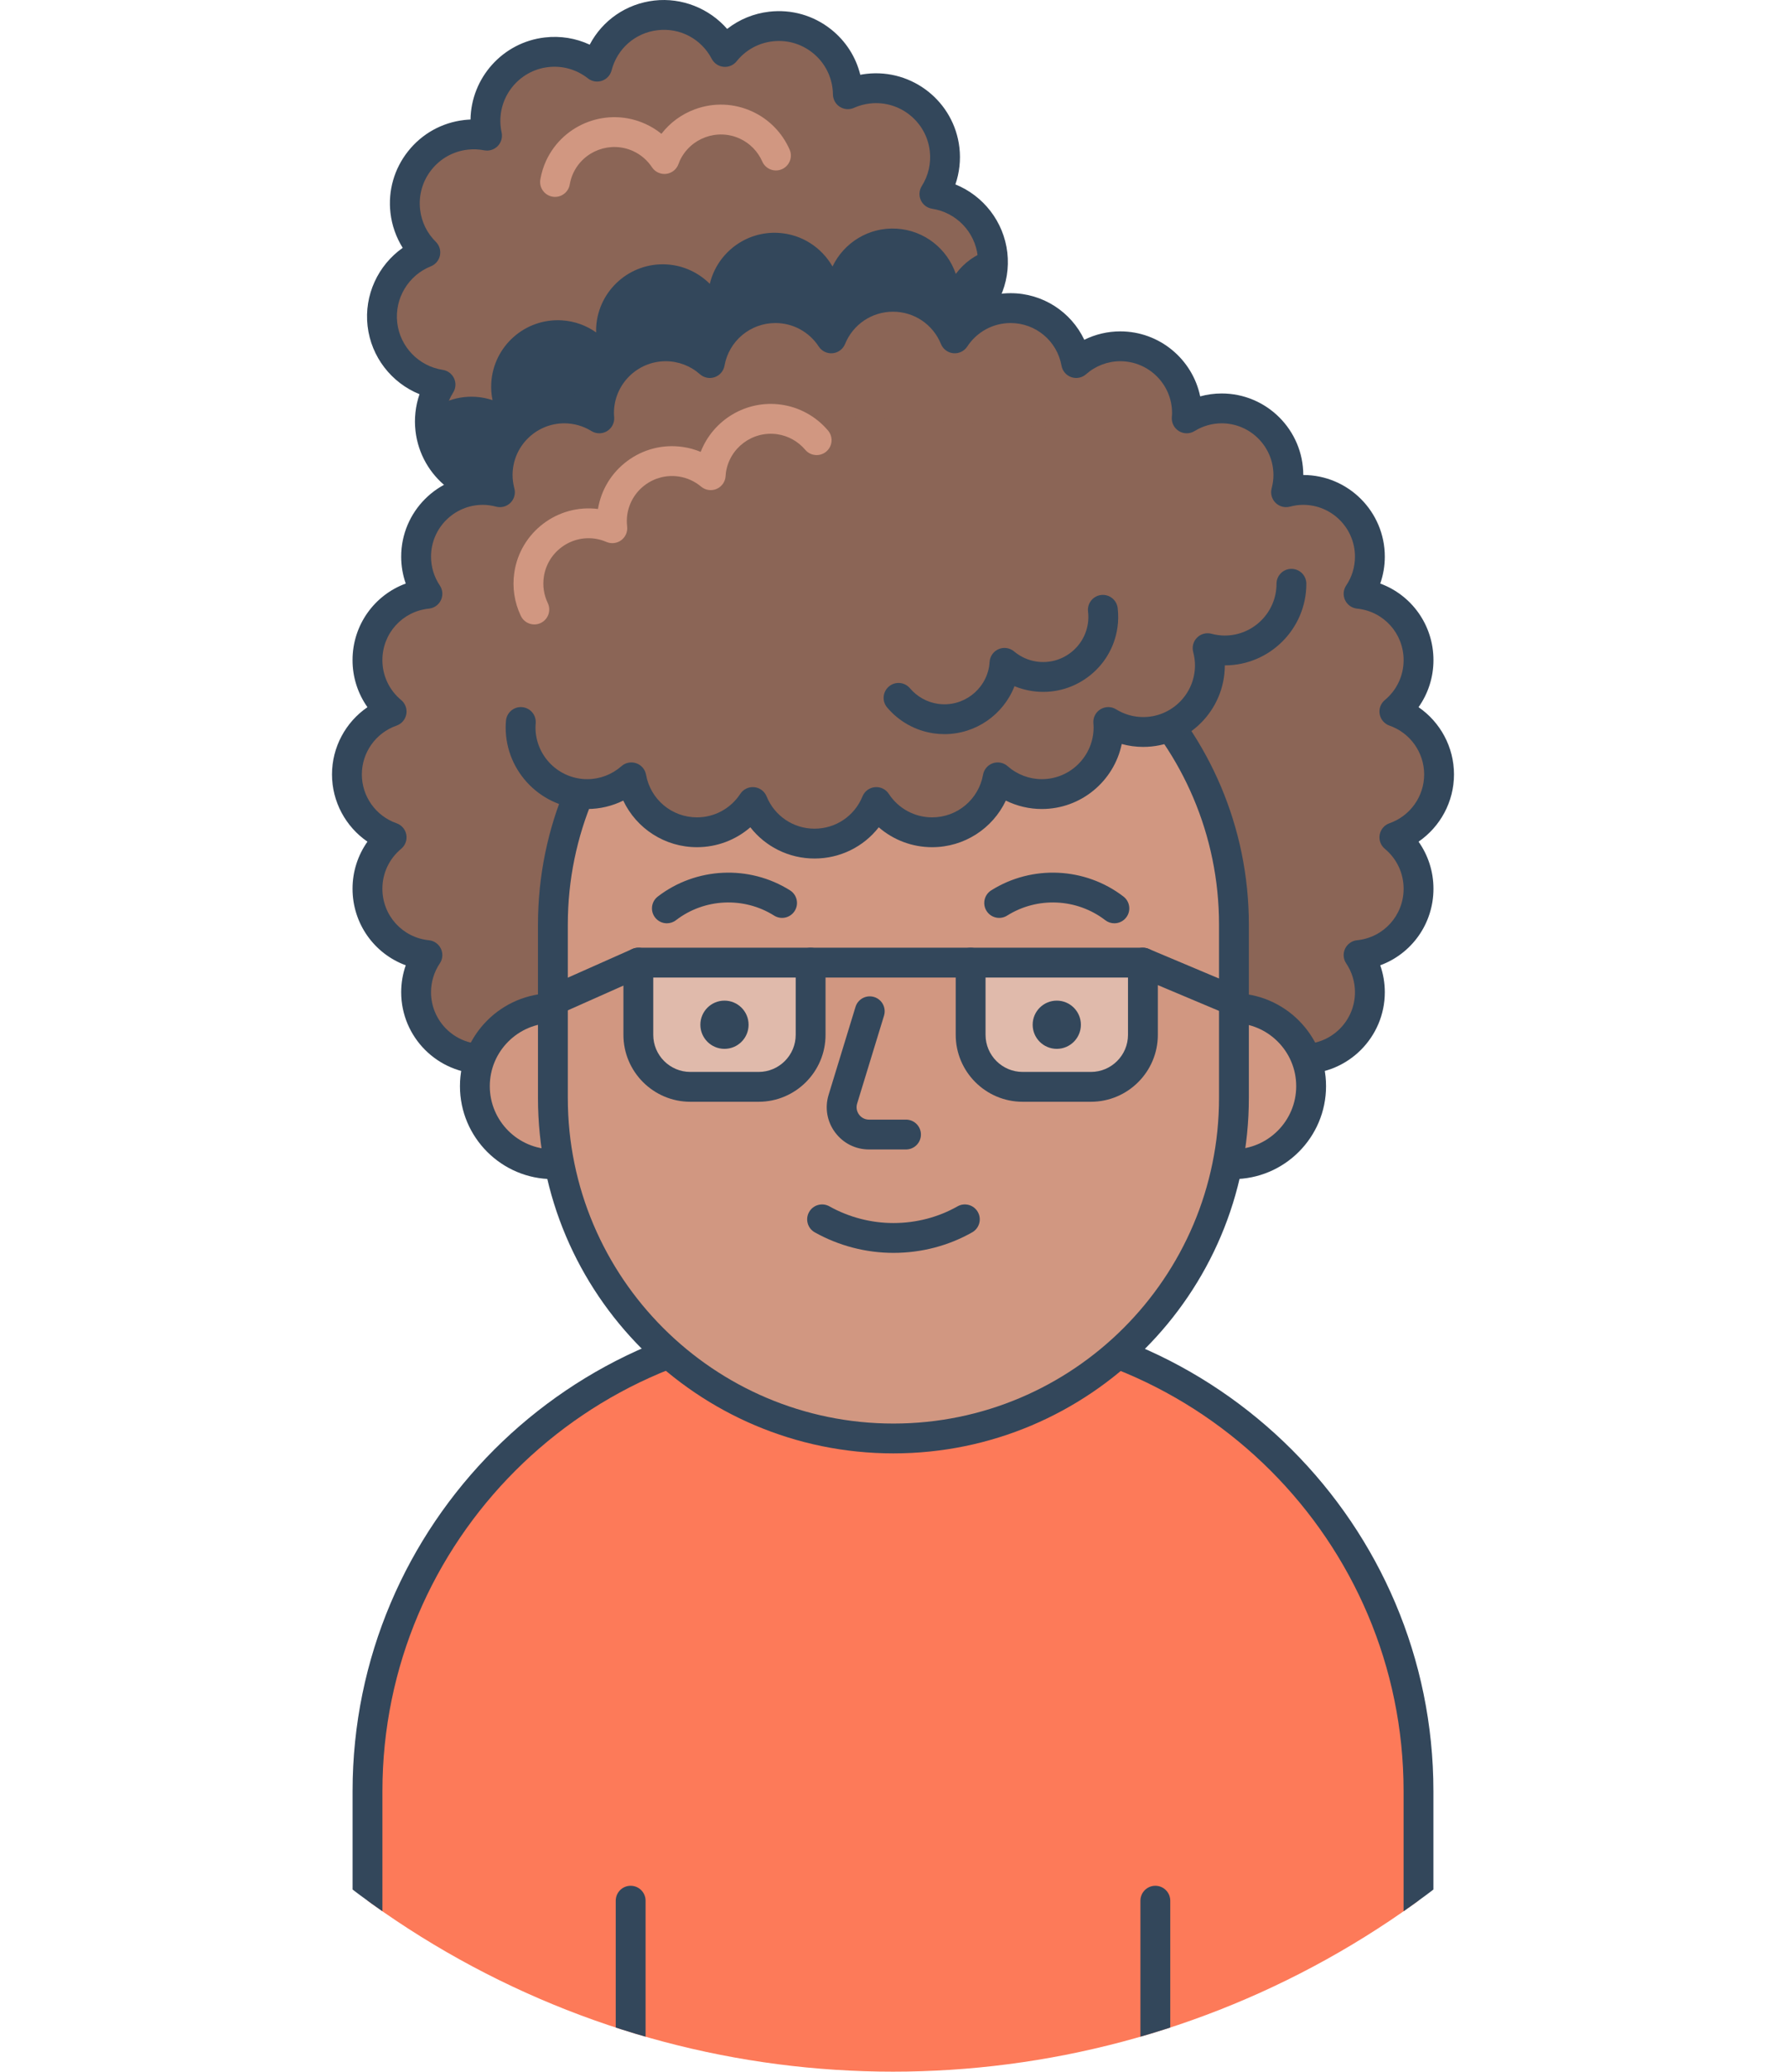 <?xml version="1.0" encoding="utf-8"?>
<!-- Generator: Adobe Illustrator 22.1.0, SVG Export Plug-In . SVG Version: 6.00 Build 0)  -->
<svg version="1.1" xmlns="http://www.w3.org/2000/svg" xmlns:xlink="http://www.w3.org/1999/xlink" x="0px" y="0px"
	 viewBox="0 0 478.907 555.442" enable-background="new 0 0 478.907 555.442" xml:space="preserve">
<g id="Idle_4_">
	<g>
		<defs>
			<circle id="SVGID_1_" cx="239.453" cy="315.989" r="239.453"/>
		</defs>
		<clipPath id="SVGID_2_">
			<use xlink:href="#SVGID_1_"  overflow="visible"/>
		</clipPath>
		<g clip-path="url(#SVGID_2_)">
			<g>
				<path fill="#FD7A59" d="M224.119,354.655h30.669c69.354,0,125.576,56.222,125.576,125.576v96.237H98.543
					v-96.237C98.543,410.878,154.765,354.655,224.119,354.655z"/>
				<path fill="#33475B" d="M380.364,580.468H98.542c-2.209,0-4-1.791-4-4v-96.236
					c0-71.448,58.127-129.576,129.576-129.576h30.669c71.448,0,129.576,58.128,129.576,129.576v96.236
					C384.364,578.677,382.573,580.468,380.364,580.468z M102.542,572.468h273.822v-92.236
					c0-67.037-54.539-121.576-121.576-121.576h-30.669c-67.037,0-121.576,54.539-121.576,121.576V572.468z"
					/>
			</g>
			<g>
				<g>
					<g>
						<line fill="none" x1="169.107" y1="576.468" x2="169.107" y2="509.603"/>
						<path fill="#33475B" d="M169.107,580.468c-2.209,0-4-1.791-4-4v-66.865c0-2.209,1.791-4,4-4s4,1.791,4,4
							v66.865C173.107,578.677,171.316,580.468,169.107,580.468z"/>
					</g>
				</g>
				<g>
					<g>
						<line fill="none" x1="309.799" y1="576.468" x2="309.799" y2="509.603"/>
						<path fill="#33475B" d="M309.799,580.468c-2.209,0-4-1.791-4-4v-66.865c0-2.209,1.791-4,4-4s4,1.791,4,4
							v66.865C313.799,578.677,312.008,580.468,309.799,580.468z"/>
					</g>
				</g>
			</g>
		</g>
	</g>
</g>
<g id="Avatar_4">
	<g>
		<path fill="#8B6556" d="M266.138,68.177c-0.973-8.477-7.536-14.935-15.584-16.164
			c2.172-3.441,3.236-7.613,2.736-11.97c-1.165-10.153-10.341-17.438-20.493-16.273
			c-1.935,0.222-3.763,0.738-5.45,1.493c-0.008-0.623-0.047-1.252-0.12-1.885
			c-1.165-10.153-10.34-17.438-20.493-16.273c-5.051,0.58-9.391,3.144-12.335,6.824
			c-3.445-6.582-10.67-10.711-18.493-9.813s-13.924,6.557-15.788,13.748
			c-3.701-2.917-8.509-4.431-13.56-3.852c-10.153,1.165-17.438,10.34-16.273,20.493
			c0.073,0.633,0.176,1.254,0.31,1.863c-1.815-0.353-3.712-0.441-5.646-0.219
			c-10.153,1.165-17.438,10.34-16.273,20.493c0.5,4.357,2.482,8.179,5.377,11.039
			c-7.559,3.02-12.488,10.797-11.515,19.274s7.536,14.935,15.583,16.164
			c-2.172,3.441-3.236,7.613-2.736,11.97c1.165,10.153,10.34,17.438,20.493,16.273
			c1.934-0.222,3.762-0.738,5.45-1.493c0.008,0.623,0.048,1.252,0.121,1.885
			c1.165,10.152,10.34,17.438,20.493,16.273c5.051-0.58,9.39-3.144,12.335-6.824
			c3.445,6.582,10.67,10.711,18.493,9.813c7.822-0.898,13.924-6.557,15.788-13.748
			c3.701,2.917,8.509,4.431,13.56,3.852c10.153-1.165,17.438-10.34,16.273-20.493
			c-0.073-0.633-0.177-1.254-0.31-1.863c1.815,0.353,3.712,0.441,5.647,0.219
			c10.152-1.165,17.438-10.34,16.273-20.493c-0.5-4.357-2.483-8.179-5.377-11.039
			C262.182,84.431,267.111,76.654,266.138,68.177z"/>
		<path fill="#33475B" d="M253.809,91.387c2.723,3.029,4.469,6.961,4.706,11.343
			c0.546,10.211-7.271,18.917-17.484,19.483c-1.93,0.104-3.82-0.11-5.616-0.559
			c0.103,0.607,0.166,1.232,0.187,1.875c0.568,10.193-7.271,18.917-17.462,19.465
			c-5.086,0.275-9.787-1.511-13.305-4.649c-2.288,7.055-8.718,12.338-16.598,12.765
			c-7.86,0.428-14.819-4.119-17.857-10.894c-3.156,3.497-7.642,5.791-12.728,6.065
			c-10.212,0.547-18.917-7.271-19.483-17.484c-0.021-0.643-0.024-1.264-0.007-1.884
			c-1.723,0.657-3.569,1.047-5.519,1.15c-9.71,0.537-18.041-6.517-19.335-15.952
			c3.514-3.795,8.639-6.051,14.209-5.716c1.597,0.096,3.101,0.407,4.554,0.895
			c-0.31-1.501-0.437-3.052-0.342-4.629c0.594-9.862,9.061-17.366,18.923-16.772
			c3.434,0.207,6.569,1.378,9.202,3.24c-0.011-0.482-0.022-0.963,0.008-1.462
			c0.593-9.842,9.081-17.365,18.923-16.772c4.532,0.273,8.56,2.239,11.548,5.204
			c1.981-8.276,9.651-14.185,18.435-13.656c6.268,0.378,11.564,3.943,14.464,9.007
			c3.048-6.368,9.715-10.595,17.201-10.144c7.466,0.45,13.597,5.448,15.859,12.136
			c2.204-2.993,5.325-5.249,8.92-6.375c0.712,1.806,1.157,3.736,1.255,5.766
			C266.936,81.359,261.536,88.828,253.809,91.387z"/>
		<path fill="#33475B" d="M190.71,155.134c-6.523,0-12.762-2.886-17.018-7.754
			c-3.234,2.538-7.113,4.141-11.293,4.621c-11.35,1.304-21.723-6.116-24.405-16.917
			c-0.549,0.104-1.102,0.189-1.659,0.253c-12.324,1.42-23.507-7.463-24.923-19.791
			c-0.382-3.33-0.003-6.705,1.076-9.854c-7.502-3.039-12.972-9.992-13.923-18.28
			c-0.951-8.288,2.801-16.299,9.419-20.959c-1.765-2.823-2.898-6.024-3.281-9.354
			c-0.686-5.972,0.996-11.853,4.734-16.56c3.738-4.707,9.085-7.677,15.057-8.363
			c0.557-0.064,1.115-0.107,1.673-0.129c0.166-11.128,8.589-20.705,19.936-22.007
			c4.173-0.479,8.307,0.2,12.026,1.933c3.404-6.495,9.782-10.963,17.322-11.829
			c7.41-0.845,14.732,2.118,19.533,7.611c3.234-2.538,7.113-4.142,11.294-4.622
			c5.973-0.683,11.853,0.996,16.56,4.734c3.938,3.127,6.66,7.381,7.846,12.184
			c0.548-0.104,1.1-0.189,1.656-0.253c12.331-1.404,23.507,7.462,24.923,19.79
			c0.383,3.331,0.003,6.705-1.076,9.854c7.503,3.039,12.972,9.992,13.923,18.28
			c0.952,8.288-2.8,16.299-9.419,20.959c1.766,2.823,2.899,6.024,3.281,9.354
			c1.415,12.328-7.464,23.508-19.791,24.923c-0.557,0.064-1.114,0.107-1.673,0.129
			c-0.164,11.129-8.589,20.705-19.936,22.008c-4.18,0.479-8.323-0.204-12.048-1.942
			c-3.431,6.438-9.893,10.988-17.301,11.839C192.385,155.087,191.544,155.134,190.71,155.134z
			 M174.276,137.203c0.128,0,0.256,0.006,0.385,0.019c1.344,0.13,2.533,0.93,3.159,2.126
			c2.807,5.362,8.499,8.383,14.492,7.694c5.997-0.688,10.854-4.919,12.373-10.778
			c0.339-1.308,1.315-2.356,2.595-2.787c1.281-0.43,2.691-0.187,3.752,0.649
			c3.028,2.386,6.805,3.461,10.628,3.019c7.945-0.912,13.667-8.118,12.755-16.063
			c-0.056-0.486-0.138-0.979-0.244-1.464c-0.288-1.315,0.105-2.688,1.046-3.65
			c0.941-0.963,2.303-1.389,3.625-1.131c1.459,0.283,2.947,0.342,4.427,0.171
			c7.945-0.912,13.667-8.117,12.756-16.062c-0.38-3.309-1.838-6.3-4.216-8.649
			c-0.96-0.948-1.377-2.316-1.109-3.638c0.268-1.323,1.184-2.421,2.437-2.921
			c6.058-2.42,9.77-8.631,9.026-15.104c0-0,0-0,0-0
			c-0.743-6.473-5.765-11.681-12.213-12.666c-1.334-0.204-2.476-1.066-3.035-2.293
			c-0.561-1.228-0.464-2.654,0.256-3.795c1.783-2.827,2.525-6.07,2.146-9.38
			c-0.913-7.945-8.119-13.669-16.063-12.754c-1.479,0.169-2.916,0.563-4.273,1.17
			c-1.229,0.55-2.652,0.444-3.787-0.28c-1.134-0.725-1.829-1.972-1.846-3.318
			c-0.007-0.497-0.039-0.995-0.094-1.481c-0.442-3.85-2.356-7.296-5.39-9.706
			c-3.033-2.409-6.822-3.493-10.673-3.05c-3.826,0.439-7.259,2.338-9.668,5.349
			c-0.844,1.055-2.162,1.615-3.508,1.482c-1.344-0.13-2.533-0.93-3.159-2.126
			c-2.807-5.362-8.496-8.386-14.493-7.694c-5.997,0.688-10.854,4.919-12.372,10.778
			c-0.339,1.308-1.315,2.355-2.595,2.787c-1.281,0.431-2.691,0.188-3.752-0.648
			c-3.03-2.387-6.807-3.458-10.628-3.02c-7.945,0.912-13.667,8.118-12.755,16.063
			c0.057,0.493,0.138,0.986,0.243,1.463c0.288,1.315-0.105,2.687-1.045,3.65
			c-0.941,0.963-2.303,1.388-3.625,1.132c-1.46-0.283-2.951-0.342-4.427-0.172
			c-3.849,0.441-7.296,2.356-9.705,5.39c-2.409,3.034-3.492,6.824-3.05,10.673
			c0.38,3.311,1.837,6.301,4.214,8.649c0.96,0.948,1.377,2.316,1.109,3.639
			c-0.267,1.322-1.183,2.421-2.436,2.921c-6.057,2.42-9.769,8.631-9.025,15.104
			c0.743,6.473,5.765,11.681,12.213,12.666c1.333,0.204,2.475,1.066,3.035,2.293
			c0.561,1.228,0.464,2.654-0.256,3.795c-1.783,2.826-2.524,6.07-2.145,9.38
			c0.912,7.945,8.117,13.67,16.062,12.755c1.478-0.169,2.916-0.563,4.272-1.17
			c1.229-0.549,2.652-0.444,3.787,0.28c1.134,0.725,1.829,1.972,1.846,3.318
			c0.007,0.489,0.039,0.988,0.095,1.484c0.912,7.942,8.117,13.667,16.063,12.752
			c3.825-0.439,7.259-2.339,9.667-5.349C171.917,137.75,173.069,137.203,174.276,137.203z"/>
		<g>
			<path fill="#8B6556" d="M385.882,207.633c0-7.808-5.012-14.429-11.987-16.868
				c3.958-3.28,6.481-8.233,6.481-13.775c0-9.267-7.049-16.887-16.078-17.793
				c1.914-2.847,3.032-6.274,3.032-9.962c0-9.877-8.007-17.884-17.884-17.884
				c-1.591,0-3.126,0.228-4.595,0.618c0.39-1.468,0.618-3.001,0.618-4.592
				c0-9.877-8.007-17.884-17.884-17.884c-3.443,0-6.648,0.99-9.376,2.676
				c0.038-0.477,0.073-0.954,0.073-1.441c0-9.877-8.007-17.884-17.884-17.884
				c-4.539,0-8.671,1.705-11.825,4.492c-1.491-8.371-8.79-14.732-17.589-14.732
				c-6.269,0-11.776,3.232-14.969,8.115c-2.66-6.538-9.069-11.152-16.562-11.152
				s-13.902,4.614-16.562,11.152c-3.193-4.883-8.699-8.115-14.969-8.115
				c-8.8,0-16.098,6.361-17.589,14.732c-3.153-2.786-7.285-4.492-11.824-4.492
				c-9.877,0-17.884,8.007-17.884,17.884c0,0.487,0.034,0.964,0.073,1.441
				c-2.729-1.686-5.933-2.676-9.376-2.676c-9.877,0-17.884,8.007-17.884,17.884
				c0,1.59,0.228,3.124,0.617,4.592c-1.469-0.39-3.003-0.618-4.595-0.618
				c-9.877,0-17.884,8.007-17.884,17.884c0,3.688,1.118,7.115,3.032,9.962
				c-9.028,0.906-16.078,8.525-16.078,17.793c0,5.543,2.523,10.495,6.481,13.775
				c-6.976,2.439-11.987,9.061-11.987,16.868c0,7.808,5.012,14.429,11.987,16.868
				c-3.958,3.28-6.481,8.233-6.481,13.776c0,9.267,7.049,16.887,16.078,17.792
				c-1.913,2.847-3.032,6.274-3.032,9.962c0,9.877,8.007,17.884,17.884,17.884
				c1.591,0,3.126-0.228,4.595-0.618c-0.389,1.468-0.617,3.001-0.617,4.592
				c0,9.877,8.007,17.884,17.884,17.884c3.443,0,6.648-0.99,9.376-2.676
				c-0.038,0.477-0.073,0.954-0.073,1.441c0,9.877,8.007,17.884,17.884,17.884
				c4.539,0,8.671-1.705,11.824-4.491c1.491,8.371,8.79,14.732,17.589,14.732
				c6.27,0,11.776-3.232,14.969-8.115c2.66,6.538,9.069,11.152,16.562,11.152
				s13.902-4.614,16.562-11.152c3.193,4.882,8.7,8.115,14.969,8.115
				c8.8,0,16.098-6.361,17.589-14.732c3.154,2.787,7.285,4.491,11.825,4.491
				c9.876,0,17.884-8.007,17.884-17.884c0-0.486-0.035-0.964-0.073-1.441
				c2.729,1.686,5.933,2.676,9.376,2.676c9.877,0,17.884-8.007,17.884-17.884
				c0-1.59-0.228-3.124-0.618-4.592c1.469,0.39,3.003,0.618,4.595,0.618
				c9.877,0,17.884-8.007,17.884-17.884c0-3.688-1.118-7.115-3.032-9.962
				c9.028-0.906,16.078-8.526,16.078-17.792c0-5.543-2.522-10.495-6.481-13.776
				C380.87,222.063,385.882,215.441,385.882,207.633z"/>
			<path fill="#33475B" d="M239.453,339.699c-6.862,0-13.145-3.156-17.219-8.371
				c-3.925,3.405-8.974,5.334-14.312,5.334c-8.626,0-16.222-5.01-19.763-12.495
				c-2.983,1.473-6.28,2.255-9.65,2.255c-10.54,0-19.363-7.49-21.427-17.427
				c-1.87,0.514-3.806,0.778-5.76,0.778c-12.058,0-21.87-9.803-21.884-21.858
				c-12.056-0.012-21.861-9.824-21.861-21.884c0-2.483,0.416-4.919,1.222-7.223
				c-8.419-3.095-14.268-11.147-14.268-20.532c0-4.578,1.417-8.963,3.999-12.615
				c-5.845-4.014-9.505-10.716-9.505-18.029s3.66-14.015,9.505-18.028
				c-2.581-3.652-3.999-8.037-3.999-12.615c0-9.384,5.848-17.437,14.268-20.532
				c-0.806-2.304-1.222-4.739-1.222-7.223c0-12.059,9.805-21.871,21.861-21.883
				c0.014-12.055,9.826-21.858,21.884-21.858c1.953,0,3.89,0.264,5.76,0.779
				c2.064-9.937,10.888-17.427,21.427-17.427c3.37,0,6.667,0.782,9.65,2.255
				c3.541-7.485,11.137-12.495,19.763-12.495c5.338,0,10.387,1.929,14.312,5.333
				c4.074-5.215,10.357-8.371,17.219-8.371s13.144,3.155,17.218,8.372
				c3.926-3.405,8.975-5.334,14.312-5.334c8.626,0,16.223,5.01,19.764,12.496
				c2.982-1.473,6.28-2.255,9.65-2.255c10.54,0,19.363,7.49,21.428,17.427
				c1.87-0.514,3.806-0.778,5.759-0.778c12.059,0,21.87,9.803,21.885,21.858
				c12.056,0.013,21.86,9.825,21.86,21.883c0,2.484-0.416,4.919-1.222,7.223
				c8.42,3.095,14.268,11.147,14.268,20.531c0,4.578-1.418,8.963-3.999,12.615
				c5.845,4.014,9.505,10.715,9.505,18.028s-3.66,14.015-9.505,18.029
				c2.581,3.651,3.999,8.037,3.999,12.615c0,9.384-5.848,17.437-14.268,20.531
				c0.806,2.304,1.222,4.74,1.222,7.223c0,12.059-9.805,21.871-21.86,21.884
				c-0.015,12.055-9.826,21.858-21.885,21.858c-1.953,0-3.889-0.264-5.759-0.778
				c-2.064,9.937-10.888,17.427-21.428,17.427c-3.371,0-6.667-0.782-9.65-2.255
				c-3.541,7.485-11.138,12.495-19.764,12.495c-5.338,0-10.387-1.929-14.312-5.334
				C252.598,336.542,246.315,339.699,239.453,339.699z M222.89,320.546c0.128,0,0.257,0.006,0.386,0.019
				c1.481,0.144,2.76,1.096,3.32,2.475c2.14,5.26,7.187,8.659,12.857,8.659
				s10.717-3.399,12.857-8.659c0.561-1.378,1.84-2.331,3.32-2.475
				c1.476-0.147,2.918,0.547,3.732,1.792c2.582,3.948,6.926,6.305,11.621,6.305
				c6.73,0,12.472-4.809,13.651-11.433c0.254-1.424,1.257-2.6,2.622-3.076
				c1.366-0.475,2.882-0.178,3.965,0.78c2.546,2.249,5.805,3.488,9.176,3.488
				c7.655,0,13.884-6.229,13.884-13.884c0-0.379-0.031-0.751-0.061-1.123
				c-0.12-1.503,0.615-2.946,1.902-3.731c1.285-0.786,2.905-0.783,4.188,0.011
				c2.2,1.36,4.715,2.079,7.272,2.079c7.656,0,13.885-6.229,13.885-13.884
				c0-1.155-0.163-2.355-0.484-3.565c-0.366-1.378,0.029-2.847,1.038-3.855
				c1.008-1.008,2.478-1.405,3.855-1.037c1.209,0.321,2.409,0.484,3.567,0.484
				c7.655,0,13.884-6.228,13.884-13.884c0-2.769-0.813-5.441-2.352-7.73
				c-0.785-1.167-0.899-2.661-0.301-3.933c0.599-1.273,1.821-2.138,3.221-2.278
				c7.113-0.714,12.478-6.652,12.478-13.812c0-4.146-1.835-8.045-5.033-10.695
				c-1.111-0.92-1.641-2.368-1.385-3.788c0.255-1.42,1.255-2.592,2.616-3.068
				c5.567-1.946,9.308-7.208,9.308-13.092s-3.74-11.146-9.308-13.092
				c-1.361-0.476-2.361-1.648-2.616-3.068c-0.256-1.42,0.273-2.867,1.385-3.788
				c3.198-2.65,5.033-6.549,5.033-10.695c0-7.161-5.364-13.099-12.478-13.812
				c-1.399-0.14-2.622-1.005-3.221-2.278c-0.599-1.272-0.484-2.766,0.301-3.933
				c1.538-2.289,2.352-4.962,2.352-7.73c0-7.655-6.229-13.883-13.884-13.883
				c-1.159,0-2.359,0.163-3.567,0.483c-1.378,0.365-2.848-0.029-3.855-1.037
				c-1.009-1.008-1.404-2.477-1.038-3.855c0.321-1.21,0.484-2.41,0.484-3.565
				c0-7.656-6.229-13.884-13.885-13.884c-2.557,0-5.072,0.719-7.273,2.079
				c-1.283,0.792-2.901,0.797-4.188,0.01c-1.286-0.786-2.021-2.229-1.901-3.732
				c0.029-0.371,0.061-0.743,0.061-1.122c0-7.655-6.229-13.883-13.884-13.883
				c-3.371,0-6.63,1.239-9.176,3.489c-1.084,0.958-2.602,1.255-3.965,0.779
				c-1.366-0.476-2.368-1.652-2.622-3.075c-1.18-6.625-6.921-11.433-13.651-11.433
				c-4.695,0-9.039,2.356-11.621,6.304c-0.814,1.244-2.258,1.931-3.732,1.792
				c-1.48-0.143-2.76-1.096-3.32-2.474c-2.141-5.26-7.187-8.659-12.857-8.659
				s-10.717,3.399-12.857,8.659c-0.561,1.378-1.839,2.331-3.32,2.474
				c-1.481,0.145-2.918-0.547-3.732-1.792c-2.581-3.947-6.926-6.304-11.621-6.304
				c-6.73,0-12.471,4.808-13.651,11.433c-0.253,1.423-1.256,2.6-2.621,3.075
				c-1.365,0.477-2.881,0.179-3.965-0.779c-2.546-2.25-5.805-3.489-9.176-3.489
				c-7.655,0-13.883,6.228-13.883,13.883c0,0.379,0.03,0.751,0.06,1.122
				c0.12,1.503-0.615,2.946-1.901,3.732c-1.286,0.785-2.906,0.782-4.188-0.01
				c-2.202-1.36-4.717-2.079-7.274-2.079c-7.656,0-13.884,6.228-13.884,13.884
				c0,1.156,0.163,2.356,0.483,3.567c0.366,1.378-0.03,2.846-1.039,3.854
				c-1.009,1.009-2.479,1.402-3.855,1.037c-1.208-0.321-2.408-0.483-3.567-0.483
				c-7.655,0-13.883,6.228-13.883,13.883c0,2.769,0.813,5.441,2.352,7.73
				c0.785,1.167,0.898,2.661,0.3,3.934c-0.598,1.272-1.821,2.138-3.22,2.278
				c-7.113,0.713-12.477,6.652-12.477,13.812c0,4.146,1.834,8.044,5.034,10.696
				c1.11,0.92,1.639,2.368,1.384,3.788c-0.255,1.419-1.255,2.592-2.617,3.068
				c-5.567,1.946-9.308,7.208-9.308,13.092s3.74,11.146,9.308,13.092
				c1.361,0.476,2.361,1.648,2.617,3.068c0.255,1.419-0.274,2.867-1.385,3.787
				c-3.199,2.651-5.033,6.55-5.033,10.696c0,7.161,5.364,13.099,12.477,13.812
				c1.399,0.14,2.622,1.005,3.22,2.278c0.599,1.273,0.485,2.766-0.3,3.934
				c-1.539,2.289-2.352,4.962-2.352,7.73c0,7.656,6.228,13.884,13.883,13.884
				c1.159,0,2.359-0.163,3.567-0.484c1.379-0.367,2.847,0.029,3.855,1.037
				c1.008,1.008,1.404,2.476,1.039,3.854c-0.321,1.21-0.483,2.411-0.483,3.567
				c0,7.656,6.228,13.884,13.884,13.884c2.557,0,5.072-0.719,7.273-2.079
				c1.282-0.794,2.902-0.797,4.188-0.011c1.287,0.785,2.022,2.229,1.902,3.731
				c-0.03,0.372-0.06,0.744-0.06,1.123c0,7.655,6.228,13.884,13.883,13.884
				c3.371,0,6.629-1.239,9.176-3.488c1.083-0.958,2.599-1.254,3.965-0.78
				c1.365,0.477,2.368,1.652,2.621,3.076c1.18,6.624,6.921,11.433,13.651,11.433
				c4.695,0,9.04-2.356,11.621-6.305C220.286,321.221,221.549,320.546,222.89,320.546z"/>
		</g>
		<g>
			<g>
				<circle fill="#D19781" cx="330.652" cy="291.217" r="20.92"/>
				<path fill="#33475B" d="M330.652,316.137c-13.741,0-24.92-11.179-24.92-24.92
					c0-13.741,11.179-24.92,24.92-24.92s24.92,11.179,24.92,24.92
					C355.572,304.958,344.393,316.137,330.652,316.137z M330.652,274.297
					c-9.33,0-16.92,7.59-16.92,16.92c0,9.33,7.59,16.92,16.92,16.92
					s16.92-7.59,16.92-16.92C347.572,281.888,339.982,274.297,330.652,274.297z"/>
			</g>
			<g>
				<circle fill="#D19781" cx="148.254" cy="291.217" r="20.92"/>
				<path fill="#33475B" d="M148.254,316.137c-13.741,0-24.92-11.179-24.92-24.92
					c0-13.741,11.179-24.92,24.92-24.92s24.92,11.179,24.92,24.92
					C173.174,304.958,161.995,316.137,148.254,316.137z M148.254,274.297
					c-9.33,0-16.92,7.59-16.92,16.92c0,9.33,7.59,16.92,16.92,16.92
					s16.92-7.59,16.92-16.92C165.174,281.888,157.584,274.297,148.254,274.297z"/>
			</g>
			<g>
				<path fill="#D19781" d="M239.565,385.673h-0c-50.429,0-91.311-40.881-91.311-91.311v-46.451
					c0-50.429,40.881-91.311,91.311-91.311h0c50.429,0,91.311,40.881,91.311,91.311v46.451
					C330.876,344.792,289.994,385.673,239.565,385.673z"/>
				<path fill="#33475B" d="M239.565,389.673c-52.554,0-95.311-42.756-95.311-95.311v-46.451
					c0-52.554,42.756-95.311,95.311-95.311s95.311,42.756,95.311,95.311v46.451
					C334.876,346.917,292.119,389.673,239.565,389.673z M239.565,160.601
					c-48.143,0-87.311,39.167-87.311,87.311v46.451c0,48.144,39.167,87.311,87.311,87.311
					s87.311-39.167,87.311-87.311v-46.451C326.876,199.768,287.708,160.601,239.565,160.601z"/>
			</g>
			<g>
				<path fill="#D19781" d="M233.223,271.137l-7.21,23.576c-1.441,4.711,2.083,9.473,7.009,9.473h9.919"/>
				<path fill="#33475B" d="M242.941,308.186h-9.919c-3.629,0-6.948-1.673-9.107-4.591
					c-2.159-2.917-2.789-6.581-1.727-10.053l7.21-23.575c0.646-2.113,2.884-3.301,4.995-2.655
					c2.112,0.646,3.301,2.882,2.655,4.995l-7.21,23.575c-0.312,1.02-0.127,2.097,0.508,2.955
					c0.634,0.857,1.609,1.349,2.676,1.349h9.919c2.209,0,4,1.791,4,4S245.15,308.186,242.941,308.186z"
					/>
			</g>
		</g>
		<g>
			<path fill="#8B6556" d="M346.293,156.515c0,9.877-8.007,17.884-17.884,17.884
				c-1.591,0-3.126-0.228-4.595-0.618c0.39,1.468,0.618,3.001,0.618,4.592
				c0,9.877-8.007,17.884-17.884,17.884c-3.443,0-6.648-0.99-9.376-2.676
				c0.038,0.477,0.073,0.954,0.073,1.441c0,9.877-8.007,17.884-17.884,17.884
				c-4.539,0-8.671-1.705-11.825-4.491c-1.491,8.371-8.79,14.732-17.589,14.732
				c-6.269,0-11.776-3.232-14.969-8.115c-2.66,6.538-9.069,11.152-16.562,11.152
				c-7.494,0-13.902-4.614-16.562-11.152c-3.193,4.882-8.699,8.115-14.969,8.115
				c-8.799,0-16.098-6.361-17.589-14.732c-3.153,2.787-7.285,4.491-11.824,4.491
				c-9.877,0-17.884-8.007-17.884-17.884c0-0.486,0.034-0.964,0.073-1.441l-0.073-43.842l56.612-39.349
				l104.199,5.092L346.293,156.515z"/>
			<path fill="#33475B" d="M218.417,230.183c-6.862,0-13.144-3.156-17.218-8.371
				c-3.925,3.405-8.974,5.333-14.313,5.333c-8.626,0-16.222-5.01-19.763-12.495
				c-2.983,1.473-6.28,2.255-9.65,2.255c-12.067,0-21.884-9.817-21.884-21.884
				c0-0.636,0.042-1.218,0.085-1.759c0.176-2.202,2.102-3.849,4.306-3.669
				c2.202,0.176,3.845,2.104,3.669,4.306c-0.03,0.372-0.06,0.744-0.06,1.123
				c0,7.656,6.228,13.884,13.884,13.884c3.371,0,6.63-1.239,9.175-3.489
				c1.083-0.957,2.601-1.254,3.965-0.78c1.366,0.476,2.368,1.652,2.622,3.076
				c1.18,6.625,6.921,11.433,13.651,11.433c4.696,0,9.041-2.356,11.622-6.304
				c0.814-1.245,2.262-1.938,3.732-1.792c1.481,0.143,2.76,1.096,3.32,2.474
				c2.14,5.26,7.187,8.659,12.857,8.659c5.67,0,10.717-3.399,12.857-8.659
				c0.561-1.378,1.839-2.331,3.32-2.474c1.479-0.149,2.918,0.547,3.732,1.792
				c2.581,3.947,6.926,6.304,11.621,6.304c6.73,0,12.472-4.808,13.651-11.433
				c0.254-1.423,1.257-2.6,2.622-3.076c1.363-0.474,2.881-0.178,3.965,0.78
				c2.546,2.25,5.805,3.489,9.176,3.489c7.655,0,13.884-6.228,13.884-13.884
				c0-0.379-0.031-0.751-0.061-1.123c-0.12-1.503,0.615-2.946,1.902-3.732
				c1.286-0.786,2.905-0.782,4.188,0.011c2.2,1.36,4.715,2.079,7.272,2.079
				c7.655,0,13.884-6.228,13.884-13.884c0-1.158-0.163-2.357-0.483-3.565
				c-0.366-1.378,0.029-2.847,1.038-3.855s2.477-1.404,3.855-1.037
				c1.209,0.321,2.409,0.484,3.567,0.484c7.655,0,13.884-6.228,13.884-13.884c0-2.209,1.791-4,4-4
				s4,1.791,4,4c0,12.06-9.805,21.872-21.861,21.884c-0.015,12.055-9.826,21.857-21.884,21.857
				c-1.953,0-3.889-0.264-5.759-0.778c-2.064,9.937-10.888,17.427-21.428,17.427
				c-3.371,0-6.668-0.782-9.65-2.255c-3.541,7.485-11.138,12.495-19.764,12.495
				c-5.339,0-10.387-1.929-14.312-5.333C231.561,227.027,225.279,230.183,218.417,230.183z"/>
		</g>
		<path fill="#D19781" d="M143.277,167.42c-1.491,0-2.923-0.838-3.61-2.272
			c-1.732-3.615-2.341-7.626-1.762-11.6c1.583-10.857,11.597-18.446,22.438-17.083
			c0.856-5.159,3.626-9.707,7.831-12.841c4.314-3.217,9.622-4.562,14.947-3.784
			c1.643,0.239,3.244,0.682,4.767,1.313c3.321-8.56,12.225-14.029,21.689-12.646
			c4.85,0.707,9.273,3.167,12.454,6.926c1.427,1.687,1.217,4.21-0.469,5.637
			c-1.687,1.427-4.21,1.217-5.637-0.469c-1.92-2.269-4.584-3.752-7.502-4.178
			c-6.622-0.961-12.804,3.64-13.771,10.267c-0.047,0.325-0.068,0.652-0.089,0.978
			c-0.097,1.505-1.033,2.827-2.419,3.42c-1.386,0.593-2.988,0.356-4.144-0.614
			c-1.734-1.456-3.821-2.395-6.033-2.718c-3.21-0.465-6.411,0.342-9.012,2.281
			c-2.601,1.939-4.291,4.775-4.759,7.985c-0.146,1-0.156,2.06-0.031,3.148
			c0.163,1.417-0.44,2.812-1.583,3.665c-1.143,0.851-2.654,1.031-3.964,0.471
			c-1.009-0.432-2.027-0.724-3.027-0.87c-3.211-0.471-6.411,0.342-9.012,2.281
			c-2.601,1.939-4.291,4.775-4.759,7.985c-0.349,2.396,0.018,4.812,1.061,6.989
			c0.955,1.992,0.113,4.381-1.879,5.336C144.445,167.294,143.856,167.42,143.277,167.42z"/>
		<path fill="#D19781" d="M148.834,52.79c-0.229,0-0.461-0.02-0.694-0.061
			c-2.176-0.38-3.631-2.453-3.25-4.629c0.308-1.76,0.826-3.437,1.54-4.984
			c4.657-10.085,16.65-14.501,26.735-9.846c1.506,0.696,2.914,1.574,4.194,2.61
			c2.29-2.975,5.375-5.251,8.984-6.581c5.049-1.859,10.521-1.641,15.406,0.615
			c4.449,2.054,7.992,5.668,9.976,10.176c0.89,2.022-0.028,4.382-2.05,5.272
			c-2.023,0.89-4.383-0.028-5.272-2.05c-1.198-2.721-3.331-4.9-6.007-6.136
			c-6.079-2.809-13.311-0.146-16.118,5.935c-0.139,0.302-0.251,0.609-0.364,0.916
			c-0.521,1.414-1.793,2.416-3.291,2.589c-1.493,0.174-2.965-0.508-3.797-1.766
			c-1.25-1.887-2.983-3.38-5.014-4.318c-6.078-2.806-13.31-0.144-16.118,5.935
			c-0.424,0.918-0.734,1.932-0.923,3.01C152.43,51.422,150.741,52.79,148.834,52.79z"/>
		<path fill="#33475B" d="M253.261,196.833c-0.963,0-1.938-0.069-2.919-0.212
			c-4.849-0.707-9.271-3.167-12.454-6.926c-1.427-1.687-1.217-4.21,0.469-5.637
			c1.685-1.429,4.208-1.218,5.638,0.469c1.92,2.269,4.584,3.753,7.501,4.178
			c6.615,0.964,12.805-3.639,13.771-10.267c0.048-0.33,0.068-0.656,0.09-0.982
			c0.099-1.504,1.034-2.825,2.421-3.417c1.388-0.592,2.986-0.355,4.143,0.615
			c1.733,1.455,3.819,2.395,6.032,2.717c3.209,0.468,6.41-0.342,9.012-2.281
			c2.601-1.939,4.291-4.775,4.759-7.985c0.146-1,0.156-2.059,0.03-3.146
			c-0.253-2.195,1.32-4.179,3.515-4.433c2.195-0.251,4.179,1.32,4.433,3.515
			c0.205,1.776,0.185,3.532-0.062,5.218c-0.776,5.325-3.579,10.028-7.894,13.245
			c-4.314,3.217-9.62,4.562-14.947,3.784c-1.644-0.239-3.243-0.682-4.767-1.313
			C269.056,191.645,261.59,196.833,253.261,196.833z"/>
		<g>
			<g>
				<g>
					<g>
						<path fill="#E0BAAB" d="M292.521,291.4h-18.305c-7.702,0-13.946-6.244-13.946-13.946v-19.359h46.198
							v19.359C306.467,285.156,300.223,291.4,292.521,291.4z"/>
						<path fill="#33475B" d="M292.521,295.4H274.216c-9.896,0-17.946-8.05-17.946-17.946v-19.359
							c0-2.209,1.791-4,4-4h46.197c2.209,0,4,1.791,4,4v19.359
							C310.467,287.35,302.417,295.4,292.521,295.4z M264.269,262.095v15.359
							c0,5.484,4.462,9.946,9.946,9.946h18.306c5.483,0,9.945-4.461,9.945-9.946v-15.359H264.269z"/>
					</g>
					<circle fill="#33475B" cx="283.368" cy="274.748" r="6.464"/>
					<g>
						<line fill="none" x1="306.467" y1="258.095" x2="330.652" y2="268.284"/>
						<path fill="#33475B" d="M330.65,272.285c-0.518,0-1.044-0.101-1.551-0.315l-24.186-10.189
							c-2.036-0.857-2.991-3.203-2.134-5.239c0.857-2.036,3.205-2.993,5.239-2.133l24.186,10.189
							c2.036,0.857,2.991,3.203,2.134,5.239C333.694,271.366,332.211,272.285,330.65,272.285z"/>
					</g>
				</g>
				<g>
					<g>
						<path fill="#E0BAAB" d="M203.418,291.4h-18.305c-7.702,0-13.946-6.244-13.946-13.946v-19.359h46.198
							v19.359C217.364,285.156,211.12,291.4,203.418,291.4z"/>
						<path fill="#33475B" d="M203.418,295.4h-18.305c-9.896,0-17.946-8.05-17.946-17.946v-19.359
							c0-2.209,1.791-4,4-4h46.198c2.209,0,4,1.791,4,4v19.359
							C221.364,287.35,213.313,295.4,203.418,295.4z M175.166,262.095v15.359
							c0,5.484,4.462,9.946,9.946,9.946h18.305c5.484,0,9.946-4.461,9.946-9.946v-15.359H175.166z"/>
					</g>
					<circle fill="#33475B" cx="194.265" cy="274.748" r="6.464"/>
					<g>
						<line fill="none" x1="148.254" y1="268.284" x2="171.167" y2="258.095"/>
						<path fill="#33475B" d="M148.257,272.285c-1.533,0-2.995-0.885-3.657-2.375
							c-0.898-2.019,0.011-4.383,2.029-5.28l22.912-10.189c2.021-0.896,4.383,0.011,5.28,2.029
							c0.898,2.019-0.011,4.383-2.029,5.28l-22.912,10.189
							C149.351,272.174,148.8,272.285,148.257,272.285z"/>
					</g>
				</g>
				<g>
					<line fill="none" x1="217.364" y1="258.095" x2="260.27" y2="258.095"/>
					<path fill="#33475B" d="M260.269,262.095h-42.905c-2.209,0-4-1.791-4-4c0-2.209,1.791-4,4-4h42.905
						c2.209,0,4,1.791,4,4C264.269,260.304,262.478,262.095,260.269,262.095z"/>
				</g>
			</g>
		</g>
	</g>
	<path fill="#33475B" d="M178.823,247.549c-1.199,0-2.385-0.537-3.173-1.561
		c-1.347-1.751-1.02-4.262,0.731-5.609c10.255-7.889,24.507-8.557,35.46-1.663
		c1.87,1.177,2.431,3.646,1.254,5.516c-1.177,1.869-3.647,2.431-5.516,1.254
		c-8.132-5.12-18.71-4.624-26.321,1.233C180.533,247.279,179.674,247.549,178.823,247.549z"/>
	<path fill="#33475B" d="M298.81,247.549c-0.852,0-1.709-0.271-2.437-0.83
		c-7.61-5.856-18.188-6.351-26.32-1.233c-1.872,1.178-4.341,0.615-5.516-1.254
		c-1.178-1.87-0.615-4.339,1.254-5.516c10.956-6.895,25.205-6.227,35.461,1.663
		c1.751,1.347,2.078,3.858,0.73,5.609C301.196,247.012,300.01,247.549,298.81,247.549z"/>
	<g>
		<path fill="#D19781" d="M258.719,326.926c-5.65,3.207-12.217,4.988-19.14,4.988
			c-6.974,0-13.489-1.832-19.14-4.988"/>
		<path fill="#33475B" d="M239.579,335.914c-7.36,0-14.653-1.9-21.09-5.496
			c-1.929-1.077-2.619-3.515-1.542-5.442c1.078-1.93,3.515-2.618,5.443-1.542
			c5.247,2.932,11.191,4.48,17.188,4.48c6.081,0,12.017-1.545,17.165-4.467
			c1.92-1.092,4.363-0.417,5.453,1.504c1.091,1.922,0.417,4.363-1.504,5.453
			C254.343,334.009,247.042,335.914,239.579,335.914z"/>
	</g>
</g>
</svg>
